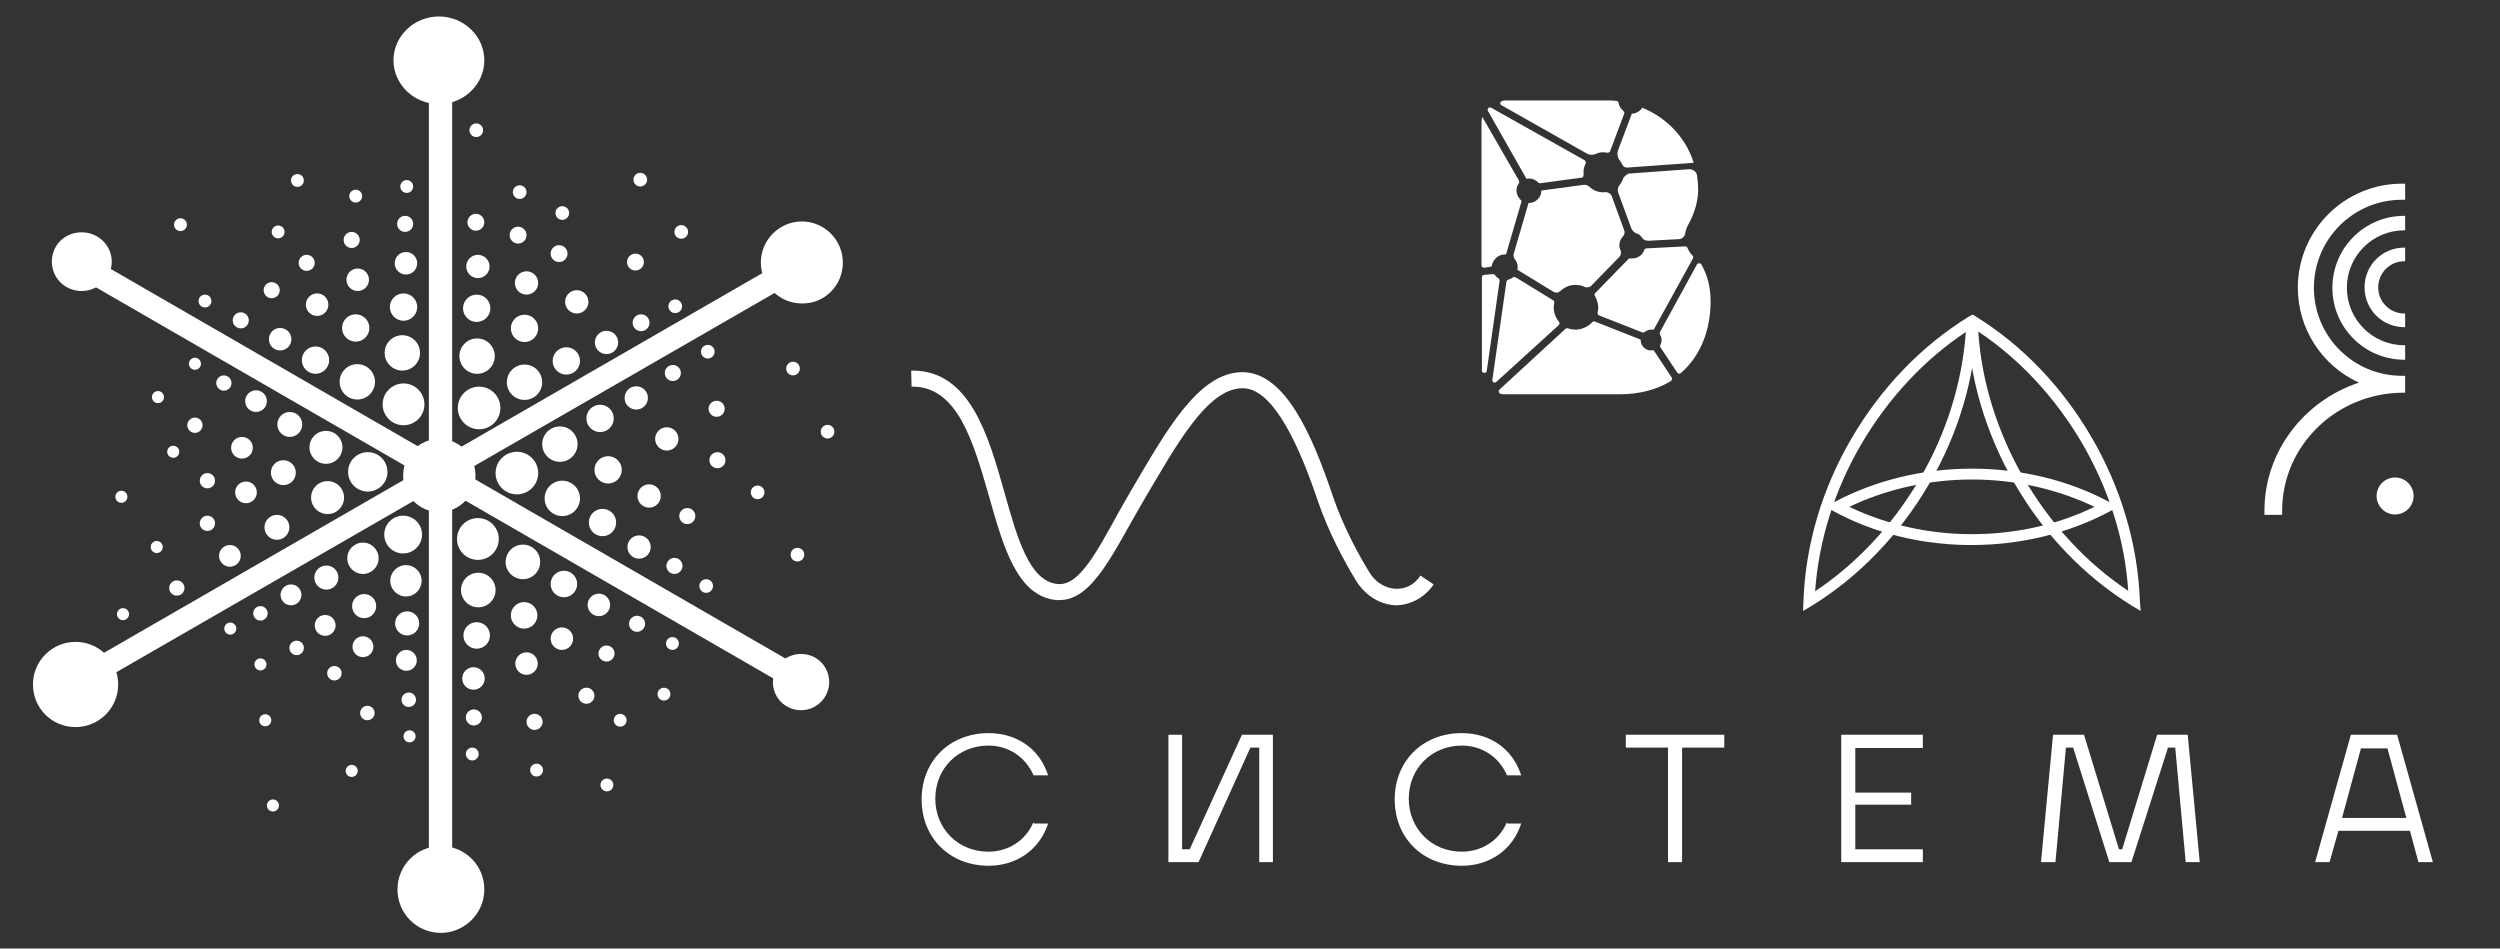 <?xml version="1.0" encoding="UTF-8"?> <!-- Generator: Adobe Illustrator 26.3.1, SVG Export Plug-In . SVG Version: 6.00 Build 0) --> <svg xmlns="http://www.w3.org/2000/svg" xmlns:xlink="http://www.w3.org/1999/xlink" id="Слой_1" x="0px" y="0px" viewBox="0 0 622 236" style="enable-background:new 0 0 622 236;" xml:space="preserve"><rect x="0" y="0" width="622" height="236" fill="#333333" stroke="none"/> <style type="text/css"> .st0{fill:#FFFFFF;} </style> <g> <path class="st0" d="M524.8,124.9c-10.1-5.4-21.9-8.3-34.1-8.3c0,0-0.1,0-0.1,0c-12.2,0-24,2.9-34.2,8.3l-2.2,1.2l2.2,1.2 c9.8,5.3,21.2,8.1,32.9,8.3c0.4,0,0.8,0,1.3,0c12.2,0,24-2.9,34.2-8.3l2.2-1.2L524.8,124.9z M490.6,119.3c0,0,0.1,0,0.1,0 c10.7,0,21.2,2.4,30.4,6.8c-9.2,4.5-19.8,6.8-30.5,6.8c0,0-0.1,0-0.1,0c-10.7,0-21.2-2.4-30.4-6.8 C469.3,121.7,479.9,119.3,490.6,119.3z"></path> <path class="st0" d="M490.7,78.3l-0.9,0.5c-11.7,7.2-21.8,17.7-29.1,30.2c-7.4,12.6-11.5,26.6-12,40.5l-0.1,2.5l2.2-1.3 c11.7-7.2,21.8-17.7,29.1-30.2c7.4-12.6,11.5-26.6,12-40.5l0-1L490.7,78.3z M489.1,82.6c-0.9,12.5-4.8,25.2-11.5,36.6 c-6.6,11.3-15.6,21-26,27.9c0.9-12.5,4.8-25.2,11.5-36.6C469.8,99.1,478.7,89.5,489.1,82.6z"></path> <path class="st0" d="M532.4,149.5c-0.5-13.9-4.6-27.9-11.9-40.5c-7.3-12.6-17.3-23.1-29-30.3l-0.7-0.4l-1.6,1.1l0.2,0.6 c0.5,13.8,4.6,27.8,11.9,40.4c7.3,12.6,17.3,23,29.1,30.3l2.2,1.3L532.4,149.5z M529.5,147c-10.4-6.9-19.3-16.6-25.9-27.9 c-6.6-11.4-10.6-24.1-11.4-36.6c10.4,6.9,19.3,16.6,25.9,27.9C524.7,121.8,528.7,134.4,529.5,147z"></path> <rect x="106.7" y="11.7" class="st0" width="5.8" height="211.5"></rect> <rect x="106.6" y="12.3" transform="matrix(0.5 -0.866 0.866 0.5 -47.069 153.62)" class="st0" width="5.8" height="210.6"></rect> <polygon class="st0" points="199.3,62.4 17.4,167.3 16.4,167.9 19.3,172.8 201.2,68 202.2,67.4 "></polygon> <path class="st0" d="M120.5,15c0-6-5.1-10.9-11.3-10.9S97.9,9,97.9,15s5.1,10.9,11.3,10.9C115.4,25.9,120.5,21,120.5,15"></path> <path class="st0" d="M29.4,170.3c0-5.8-4.7-10.6-10.6-10.6c-5.8,0-10.6,4.7-10.6,10.6s4.7,10.6,10.6,10.6 C24.6,180.9,29.4,176.2,29.4,170.3"></path> <path class="st0" d="M27.8,65.1c0-4-3.3-7.3-7.5-7.3s-7.4,3.2-7.4,7.3s3.3,7.3,7.4,7.3C24.4,72.4,27.8,69.1,27.8,65.1"></path> <path class="st0" d="M120.5,221.3c0-6-4.8-10.8-10.8-10.8c-6,0-10.8,4.8-10.8,10.8c0,6,4.8,10.8,10.8,10.8 C115.6,232.1,120.5,227.2,120.5,221.3"></path> <path class="st0" d="M209.7,65.3c0-5.6-4.6-10.2-10.2-10.2c-5.6,0-10.2,4.6-10.2,10.2c0,5.6,4.6,10.2,10.2,10.2 C205.2,75.6,209.7,71,209.7,65.3"></path> <path class="st0" d="M206.3,169.7c0-3.9-3.1-7-7-7c-3.9,0-7,3.1-7,7s3.1,7,7,7C203.1,176.7,206.3,173.6,206.3,169.7"></path> <path class="st0" d="M356.7,145.4l-3.3-2.2c-1.4,2.2-3.5,3.3-6,3.3c-2.7-0.1-5.2-1.6-6.7-4.1c-2.8-4.6-6.6-11.6-9.1-19 c-5.1-15.1-11.8-30.6-22.3-30.8c-0.1,0-0.2,0-0.2,0c-11,0-19.1,14.9-27.6,29.3c-7,11.8-12,24.1-18.4,23.4c-7-0.7-10-11.4-13.2-22.8 c-4-14.2-8.6-30.3-22.9-30.3c-0.1,0-0.2,0-0.3,0l0.1,4c11.5-0.2,15.4,13.9,19.3,27.4c3.6,12.7,7,24.7,16.7,25.7c0.3,0,0.6,0,0.8,0 c8.5,0,13.6-12.4,21.3-25.4c7.6-12.8,15.4-27.3,24.2-27.3c0.1,0,0.1,0,0.2,0c7.7,0.1,14.2,15,18.6,28.1c2.6,7.6,6.5,14.9,9.5,19.8 c2.3,3.7,6,6,10,6.1c0.1,0,0.2,0,0.2,0C351.2,150.4,354.5,148.6,356.7,145.4"></path> <path class="st0" d="M257.1,204.6c-1.9,4.5-6.2,7.3-11.2,7.3c-7.5,0-13.2-5.7-13.2-13.2s5.7-13.2,13.2-13.2c5,0,9.2,2.8,11.2,7.3 l0.1,0.1h3.6l-0.1-0.2c-2.1-6.4-7.7-10.3-14.7-10.3c-9.7,0-16.7,6.9-16.7,16.5s7,16.5,16.7,16.5c6.9,0,12.6-4,14.7-10.3l0.1-0.2 h-3.6L257.1,204.6z"></path> <polygon class="st0" points="309,182.8 296,211.3 294.1,211.3 294.1,182.8 290.7,182.8 290.7,214.5 298.2,214.5 311.1,186 313.3,186 313.3,214.5 316.7,214.5 316.7,214.5 316.7,182.8 "></polygon> <path class="st0" d="M374.9,204.6c-1.9,4.5-6.2,7.3-11.2,7.3c-7.5,0-13.2-5.7-13.2-13.2s5.7-13.2,13.2-13.2c5,0,9.2,2.8,11.2,7.3 l0,0.1h3.6l-0.1-0.2c-2.1-6.4-7.7-10.3-14.7-10.3c-9.7,0-16.7,6.9-16.7,16.5s7,16.5,16.7,16.5c7,0,12.6-4,14.7-10.3l0.1-0.2H375 L374.9,204.6z"></path> <polygon class="st0" points="404.5,182.8 404.5,186 415,186 415,214.5 418.5,214.5 418.5,186 429,186 429,182.8 "></polygon> <polygon class="st0" points="478.4,186.1 478.4,182.8 458.1,182.8 458.1,214.5 478.4,214.5 478.4,211.3 461.6,211.3 461.6,200.2 475.5,200.2 475.5,197.2 461.6,197.2 461.6,186.1 "></polygon> <polygon class="st0" points="544.3,182.8 536.7,182.8 528,211.3 527.2,211.3 518.5,182.8 510.8,182.8 507.8,214.5 511.4,214.5 514,186 515.8,186 524.8,214.5 530.3,214.5 539.4,186 541.2,186 543.8,214.5 547.3,214.5 "></polygon> <path class="st0" d="M596.4,182.8h-11.5l-8.9,31.7h3.6l2.2-7.8h17.8l2.1,7.8h3.6L596.4,182.8z M594,186.2l4.7,17.3h-16l4.7-17.3 H594z"></path> <g> <path class="st0" d="M598.1,93.5l-0.2,0c-0.1,0-0.2,0-0.3,0c-12.1,0-21.9-9.8-21.9-21.9s9.8-21.9,21.9-21.9c0.1,0,0.2,0,0.3,0 l0.2,0l0.3,0v-4l-0.2,0l-0.2,0c-0.1,0-0.2,0-0.4,0c-14.3,0-25.9,11.6-25.9,25.9c0,10.2,6,19.4,15.2,23.6 c-13.9,4.6-23.5,17.4-23.5,31.8v0.3v0.8h0.8h2.8h0.8v-0.8V127c0-16.1,13.5-29.3,30.2-29.3h0h0l0.2,0l0.2,0v-4.2L598.1,93.5z"></path> <path class="st0" d="M580.3,71.6c0,9.9,8,17.9,17.9,17.9c0.1,0,0.2,0,0.2,0v-3.6c-0.1,0-0.2,0-0.2,0c-7.9,0-14.3-6.4-14.3-14.3 s6.4-14.3,14.3-14.3c0.1,0,0.2,0,0.2,0v-3.6c-0.1,0-0.2,0-0.2,0C588.3,53.7,580.3,61.7,580.3,71.6z"></path> <path class="st0" d="M588.3,71.5c0,5.5,4.4,9.9,9.9,9.9c0.1,0,0.1,0,0.2,0V78h-0.1c0,0-0.1,0-0.1,0c-3.6,0-6.5-2.9-6.5-6.5 c0-3.6,2.9-6.5,6.5-6.5c0,0,0.1,0,0.1,0h0.1v-3.4c-0.1,0-0.2,0-0.2,0C592.7,61.6,588.3,66,588.3,71.5z"></path> </g> <g> <path class="st0" d="M395.5,46.5c-0.4-0.4-1-0.6-1.6-0.5l-10.4,1.4c0,0,0,0,0,0c0,1.7-1.4,3.1-3.1,3.1c0,0-0.1,0-0.1,0l-3.7,12.7 c-0.1,0.4,0,0.9,0.3,1.3c0.5,0.6,0.7,1.3,0.7,2c0,0.2,0,0.4-0.1,0.6l9,5.5c0.5,0.3,1.2,0.3,1.7-0.2c0.9-0.8,2-1.4,3.3-1.5 c1-0.1,2,0.1,2.8,0.5c0.5,0.2,1.2,0.1,1.6-0.3l7-7.2c0.4-0.4,0.5-1.1,0.3-1.6c-0.2-0.4-0.3-0.8-0.3-1.3c0-0.9,0.4-1.7,0.9-2.2 c0.4-0.4,0.5-1,0.3-1.5l-3.1-8.5c-0.2-0.6-0.9-1-1.5-1h0C398,48,396.5,47.5,395.5,46.5z"></path> <path class="st0" d="M387.8,80.9c0.2-0.2,0.3-0.6,0.1-0.8c-0.7-0.8-1.2-1.9-1.3-3.1c-0.1-0.6,0-1.1,0.1-1.7 c0.1-0.2-0.1-0.5-0.3-0.6l-9.3-5.7c-0.2-0.1-0.5-0.1-0.7,0c-0.3,0.3-0.8,0.5-1.2,0.6c-0.2,0.1-0.4,0.3-0.4,0.5l-3.5,24.4 c-0.1,0.6,0.6,0.9,1,0.5L387.8,80.9z"></path> <path class="st0" d="M374.4,63.3c0.1,0,0.2,0,0.3,0l3.8-13c0.1-0.2,0-0.5-0.2-0.6c-0.6-0.6-1-1.4-1-2.3c0-0.7,0.2-1.3,0.6-1.8 c0.1-0.2,0.1-0.4,0-0.7l-9.1-15.8c-0.2,0.5-0.2,1.1-0.2,1.7V66c0,0.4,0.3,0.6,0.7,0.6l1.4-0.2c0.3,0,0.5-0.2,0.5-0.5 C371.6,64.4,372.9,63.3,374.4,63.3z"></path> <path class="st0" d="M379.8,44.5c0.2,0,0.4-0.1,0.6-0.1c0.9,0,1.7,0.4,2.3,1c0.1,0.1,0.3,0.2,0.5,0.2c0,0,7.8-1.1,10.4-1.4 c0.3,0,0.4-0.6,0.4-0.9c-0.1-0.9,0.1-1.8,0.5-2.6c0.1-0.3,0-0.6-0.2-0.8l-23.3-13.1c-0.2-0.1-0.6-0.1-0.7,0.1c0,0,0,0,0,0 c-0.2,0.2-0.2,0.5-0.1,0.7L379.8,44.5z"></path> <path class="st0" d="M419.3,61.3l-9.7,0.5c-0.2,0-0.5,0.2-0.5,0.4c-0.4,1.2-1.6,2.1-3,2.1c-0.2,0-0.3,0-0.5,0 c-0.2,0-0.4,0-0.5,0.2l-8.2,8.4c-0.2,0.2-0.2,0.5-0.1,0.7c0.4,0.7,0.7,1.5,0.8,2.4c0.1,0.6,0,1.2-0.1,1.8 c-0.1,0.3,0.1,0.6,0.4,0.7l10.7,4.2c0.2,0.1,0.4,0,0.6-0.1c0.5-0.4,1.1-0.6,1.7-0.6c0.2,0,0.4,0,0.5,0.1l9.8-17.8 c0.1-0.2,0.1-0.5-0.1-0.7c-0.5-0.5-0.9-1.1-1.2-1.8C419.8,61.5,419.6,61.3,419.3,61.3z"></path> <path class="st0" d="M403.8,44.5c-0.2,0.6-0.5,1.1-0.9,1.6c-0.4,0.5-0.5,1.2-0.3,1.8l3.3,9c0.2,0.4,0.7,1,1.1,1.1 c0.7,0.2,1.2,0.6,1.6,1.2c0.3,0.5,0.9,0.7,1.5,0.7l7.6-0.4c0.8,0,1.5-0.7,1.6-1.5c0.1-0.9,0.5-1.7,0.9-2.4 c1.4-2.6,2.3-5.6,2.3-8.3c0-1.2-0.1-2.5-0.3-3.7c-0.1-0.9-1-1.5-1.9-1.5l-15.2,1.1C404.7,43.5,404,43.9,403.8,44.5z"></path> <path class="st0" d="M411.4,87.1c-0.2,0-0.4,0.1-0.6,0.1c-1.5,0-2.6-1.2-2.6-2.6c0,0,0,0,0-0.1L396.8,80c-0.2-0.1-0.5,0-0.7,0.2 c-0.9,1-2.2,1.6-3.6,1.8c-0.8,0.1-1.7-0.1-2.4-0.3c-0.2-0.1-0.5,0-0.6,0.1l-16.4,15.1c-0.4,0.3-0.2,1,0.3,1.1 c0.4,0.1,0.8,0.1,1.2,0.1h28.3c5.1,0,9.4-1.2,12.8-3.3c0.3-0.2,0.4-0.6,0.2-0.9L411.4,87.1z"></path> <path class="st0" d="M413,82.6c-0.1,0.2-0.1,0.4,0,0.6c0.2,0.4,0.4,0.8,0.4,1.3c0,0.5-0.1,0.9-0.3,1.3c-0.1,0.2-0.1,0.4,0,0.6 l4.2,6.3c0.2,0.3,0.6,0.4,0.9,0.1c4.9-4.2,7.4-10.7,7.4-17.9c0-3.4-0.8-6.5-2.3-9.1c-0.2-0.4-0.8-0.4-1.1,0L413,82.6z"></path> <path class="st0" d="M406,28.3l-3.4,9c-0.3,0.8-0.2,1.8,0.3,2.5c0.3,0.3,0.5,0.7,0.7,1.1c0.2,0.5,0.7,0.8,1.2,0.8l16.6-1.2 c0,0,0,0,0,0c-2-6.3-6.7-11.2-12.8-13.7c0,0,0,0,0,0C408.1,27.6,407.2,28.2,406,28.3z"></path> <path class="st0" d="M372.8,69.2c-0.4-0.2-0.7-0.5-0.9-0.8c-0.1-0.2-0.3-0.2-0.6-0.2l-2.1,0.2c-0.3,0-0.5,0.3-0.5,0.6v23.2 c0,0,0,0,0,0c0,0.7,1.1,0.8,1.2,0.1l3.2-22.4C373.1,69.6,373,69.4,372.8,69.2z"></path> <path class="st0" d="M394.8,38.2c0.7,0.4,1.5,0.4,2.2,0.1c0.5-0.2,1-0.4,1.6-0.4c0.4,0,0.9,0,1.3,0.1c0.3,0,0.6-0.1,0.7-0.4 l3.5-9.3c0.1-0.2,0-0.5-0.2-0.7c-0.6-0.5-1.1-1.2-1.2-2c-0.1-0.3-0.3-0.5-0.5-0.5c-0.7-0.1-1.5-0.1-2.3-0.1h-25.3 c-0.3,0-0.5,0-0.8,0.1c-0.6,0.1-0.7,0.9-0.2,1.1L394.8,38.2z"></path> </g> <circle class="st0" cx="595.9" cy="123.4" r="4.6"></circle> <g> <circle class="st0" cx="118.7" cy="88.6" r="4.4"></circle> <circle class="st0" cx="118.6" cy="76.7" r="3.4"></circle> <circle class="st0" cx="118.9" cy="66.3" r="2.9"></circle> <circle class="st0" cx="118.4" cy="55.3" r="2.1"></circle> <circle class="st0" cx="118.5" cy="32.4" r="1.7"></circle> <circle class="st0" cx="129.3" cy="47.8" r="1.7"></circle> <circle class="st0" cx="139.9" cy="53" r="1.7"></circle> <circle class="st0" cx="159.3" cy="44.7" r="1.7"></circle> <circle class="st0" cx="169.5" cy="57.7" r="1.7"></circle> <circle class="st0" cx="168" cy="76.2" r="1.7"></circle> <circle class="st0" cx="128.9" cy="58.5" r="2.1"></circle> <circle class="st0" cx="139.1" cy="63.1" r="2.1"></circle> <circle class="st0" cx="158.1" cy="65.2" r="2.1"></circle> <circle class="st0" cx="159.5" cy="80.3" r="2.1"></circle> <circle class="st0" cx="131" cy="70.4" r="2.9"></circle> <circle class="st0" cx="143.5" cy="75.1" r="2.9"></circle> <circle class="st0" cx="150.9" cy="85.2" r="2.9"></circle> <circle class="st0" cx="130.5" cy="81.7" r="3.4"></circle> <circle class="st0" cx="140.9" cy="89.8" r="3.4"></circle> <circle class="st0" cx="130.5" cy="95.1" r="4.4"></circle> <circle class="st0" cx="119.2" cy="101.5" r="5.3"></circle> </g> <g> <circle class="st0" cx="139.3" cy="110.5" r="4.4"></circle> <circle class="st0" cx="149.3" cy="104.1" r="3.4"></circle> <circle class="st0" cx="158.3" cy="99" r="2.9"></circle> <circle class="st0" cx="167.4" cy="92.8" r="2"></circle> <circle class="st0" cx="176.1" cy="87.5" r="1.7"></circle> <circle class="st0" cx="197.3" cy="91.7" r="1.7"></circle> <circle class="st0" cx="205.9" cy="107.4" r="1.7"></circle> <circle class="st0" cx="188.5" cy="122.5" r="1.7"></circle> <circle class="st0" cx="198.4" cy="138" r="1.7"></circle> <circle class="st0" cx="175.7" cy="145.8" r="1.7"></circle> <circle class="st0" cx="178.3" cy="101.7" r="2"></circle> <circle class="st0" cx="178.5" cy="114.5" r="2"></circle> <circle class="st0" cx="171" cy="128.4" r="2"></circle> <circle class="st0" cx="167.8" cy="140.8" r="2"></circle> <circle class="st0" cx="165.9" cy="109.2" r="2.9"></circle> <circle class="st0" cx="161.5" cy="123.4" r="2.9"></circle> <circle class="st0" cx="159" cy="136.1" r="2.9"></circle> <circle class="st0" cx="151.3" cy="116.9" r="3.4"></circle> <circle class="st0" cx="149.9" cy="130" r="3.4"></circle> <circle class="st0" cx="139.9" cy="124" r="4.4"></circle> <circle class="st0" cx="128.6" cy="117.7" r="5.3"></circle> </g> <g> <circle class="st0" cx="130.1" cy="139.8" r="4.3"></circle> <circle class="st0" cx="140.3" cy="145.3" r="3.3"></circle> <circle class="st0" cx="149" cy="150.5" r="2.8"></circle> <circle class="st0" cx="158.5" cy="155.2" r="2"></circle> <circle class="st0" cx="167.3" cy="160.1" r="1.6"></circle> <circle class="st0" cx="165.2" cy="172.7" r="1.6"></circle> <circle class="st0" cx="154.3" cy="179.2" r="1.6"></circle> <circle class="st0" cx="151" cy="195.3" r="1.6"></circle> <circle class="st0" cx="133.5" cy="191.6" r="1.6"></circle> <circle class="st0" cx="117.5" cy="187.6" r="1.6"></circle> <circle class="st0" cx="150.9" cy="162.6" r="2"></circle> <circle class="st0" cx="145.9" cy="173.1" r="2"></circle> <circle class="st0" cx="133" cy="179.6" r="2"></circle> <circle class="st0" cx="117.9" cy="178.5" r="2"></circle> <circle class="st0" cx="139.8" cy="158.9" r="2.8"></circle> <circle class="st0" cx="131" cy="165.1" r="2.8"></circle> <circle class="st0" cx="117.8" cy="168.8" r="2.8"></circle> <circle class="st0" cx="130.4" cy="153.1" r="3.3"></circle> <circle class="st0" cx="118.6" cy="158.1" r="3.3"></circle> <circle class="st0" cx="119" cy="146.8" r="4.3"></circle> <circle class="st0" cx="118.9" cy="134.1" r="5.2"></circle> </g> <g> <circle class="st0" cx="101" cy="144.5" r="3.9"></circle> <circle class="st0" cx="101.3" cy="155.1" r="3"></circle> <circle class="st0" cx="101.1" cy="164.3" r="2.6"></circle> <circle class="st0" cx="101.7" cy="174.1" r="1.8"></circle> <circle class="st0" cx="101.9" cy="183.2" r="1.5"></circle> <circle class="st0" cx="87.5" cy="191.8" r="1.5"></circle> <circle class="st0" cx="67.9" cy="200.4" r="1.5"></circle> <circle class="st0" cx="66" cy="179.2" r="1.5"></circle> <circle class="st0" cx="64.8" cy="165.3" r="1.5"></circle> <circle class="st0" cx="57.3" cy="156.4" r="1.5"></circle> <circle class="st0" cx="91.4" cy="177.4" r="1.8"></circle> <circle class="st0" cx="83.2" cy="167.5" r="1.8"></circle> <circle class="st0" cx="73.8" cy="161.2" r="1.8"></circle> <circle class="st0" cx="64.8" cy="152.6" r="1.8"></circle> <circle class="st0" cx="90.3" cy="160.9" r="2.6"></circle> <circle class="st0" cx="80.9" cy="155.6" r="2.6"></circle> <circle class="st0" cx="72.4" cy="148" r="2.6"></circle> <circle class="st0" cx="90.6" cy="150.8" r="3"></circle> <circle class="st0" cx="81.2" cy="143.7" r="3"></circle> <circle class="st0" cx="90.3" cy="138.9" r="3.9"></circle> <circle class="st0" cx="100.3" cy="133" r="4.7"></circle> </g> <g> <circle class="st0" cx="81.5" cy="123.8" r="4.1"></circle> <circle class="st0" cx="68.9" cy="131.2" r="3.1"></circle> <circle class="st0" cx="57.2" cy="138.3" r="2.7"></circle> <circle class="st0" cx="44" cy="146.3" r="1.9"></circle> <circle class="st0" cx="30.6" cy="152.8" r="1.5"></circle> <circle class="st0" cx="39" cy="136.1" r="1.5"></circle> <circle class="st0" cx="30.2" cy="123.6" r="1.5"></circle> <circle class="st0" cx="43.1" cy="112.4" r="1.5"></circle> <circle class="st0" cx="39.3" cy="98.8" r="1.5"></circle> <circle class="st0" cx="48.5" cy="90.5" r="1.5"></circle> <circle class="st0" cx="51.6" cy="130.2" r="1.9"></circle> <circle class="st0" cx="51.6" cy="119.6" r="1.9"></circle> <circle class="st0" cx="48.5" cy="105.8" r="1.9"></circle> <circle class="st0" cx="55.7" cy="95.3" r="1.9"></circle> <circle class="st0" cx="61.2" cy="122.5" r="2.7"></circle> <circle class="st0" cx="60.2" cy="111.4" r="2.7"></circle> <circle class="st0" cx="63.7" cy="99.8" r="2.7"></circle> <circle class="st0" cx="70.5" cy="117.6" r="3.1"></circle> <circle class="st0" cx="72.1" cy="105.6" r="3.1"></circle> <circle class="st0" cx="81.1" cy="111.3" r="4.1"></circle> <circle class="st0" cx="91.5" cy="117.4" r="4.9"></circle> </g> <g> <circle class="st0" cx="88.9" cy="95" r="4.4"></circle> <circle class="st0" cx="78.5" cy="89.6" r="3.4"></circle> <circle class="st0" cx="69.7" cy="84.4" r="2.8"></circle> <circle class="st0" cx="59.9" cy="79.7" r="2"></circle> <circle class="st0" cx="51" cy="74.9" r="1.6"></circle> <circle class="st0" cx="44.9" cy="55.9" r="1.6"></circle> <circle class="st0" cx="69.2" cy="57.7" r="1.6"></circle> <circle class="st0" cx="74" cy="44.9" r="1.6"></circle> <circle class="st0" cx="88.5" cy="48.8" r="1.6"></circle> <circle class="st0" cx="101.2" cy="46.4" r="1.6"></circle> <circle class="st0" cx="67.6" cy="72.2" r="2"></circle> <circle class="st0" cx="76.3" cy="65.4" r="2"></circle> <circle class="st0" cx="87.5" cy="59.7" r="2"></circle> <circle class="st0" cx="100.8" cy="55.7" r="2"></circle> <circle class="st0" cx="78.9" cy="75.8" r="2.8"></circle> <circle class="st0" cx="89" cy="69.6" r="2.8"></circle> <circle class="st0" cx="101" cy="65.5" r="2.8"></circle> <circle class="st0" cx="88.5" cy="81.6" r="3.4"></circle> <circle class="st0" cx="100.4" cy="76.4" r="3.4"></circle> <circle class="st0" cx="100.1" cy="87.8" r="4.4"></circle> <circle class="st0" cx="100.4" cy="100.6" r="5.2"></circle> </g> <ellipse class="st0" cx="109.3" cy="118.3" rx="9" ry="9.1"></ellipse> </g> </svg> 